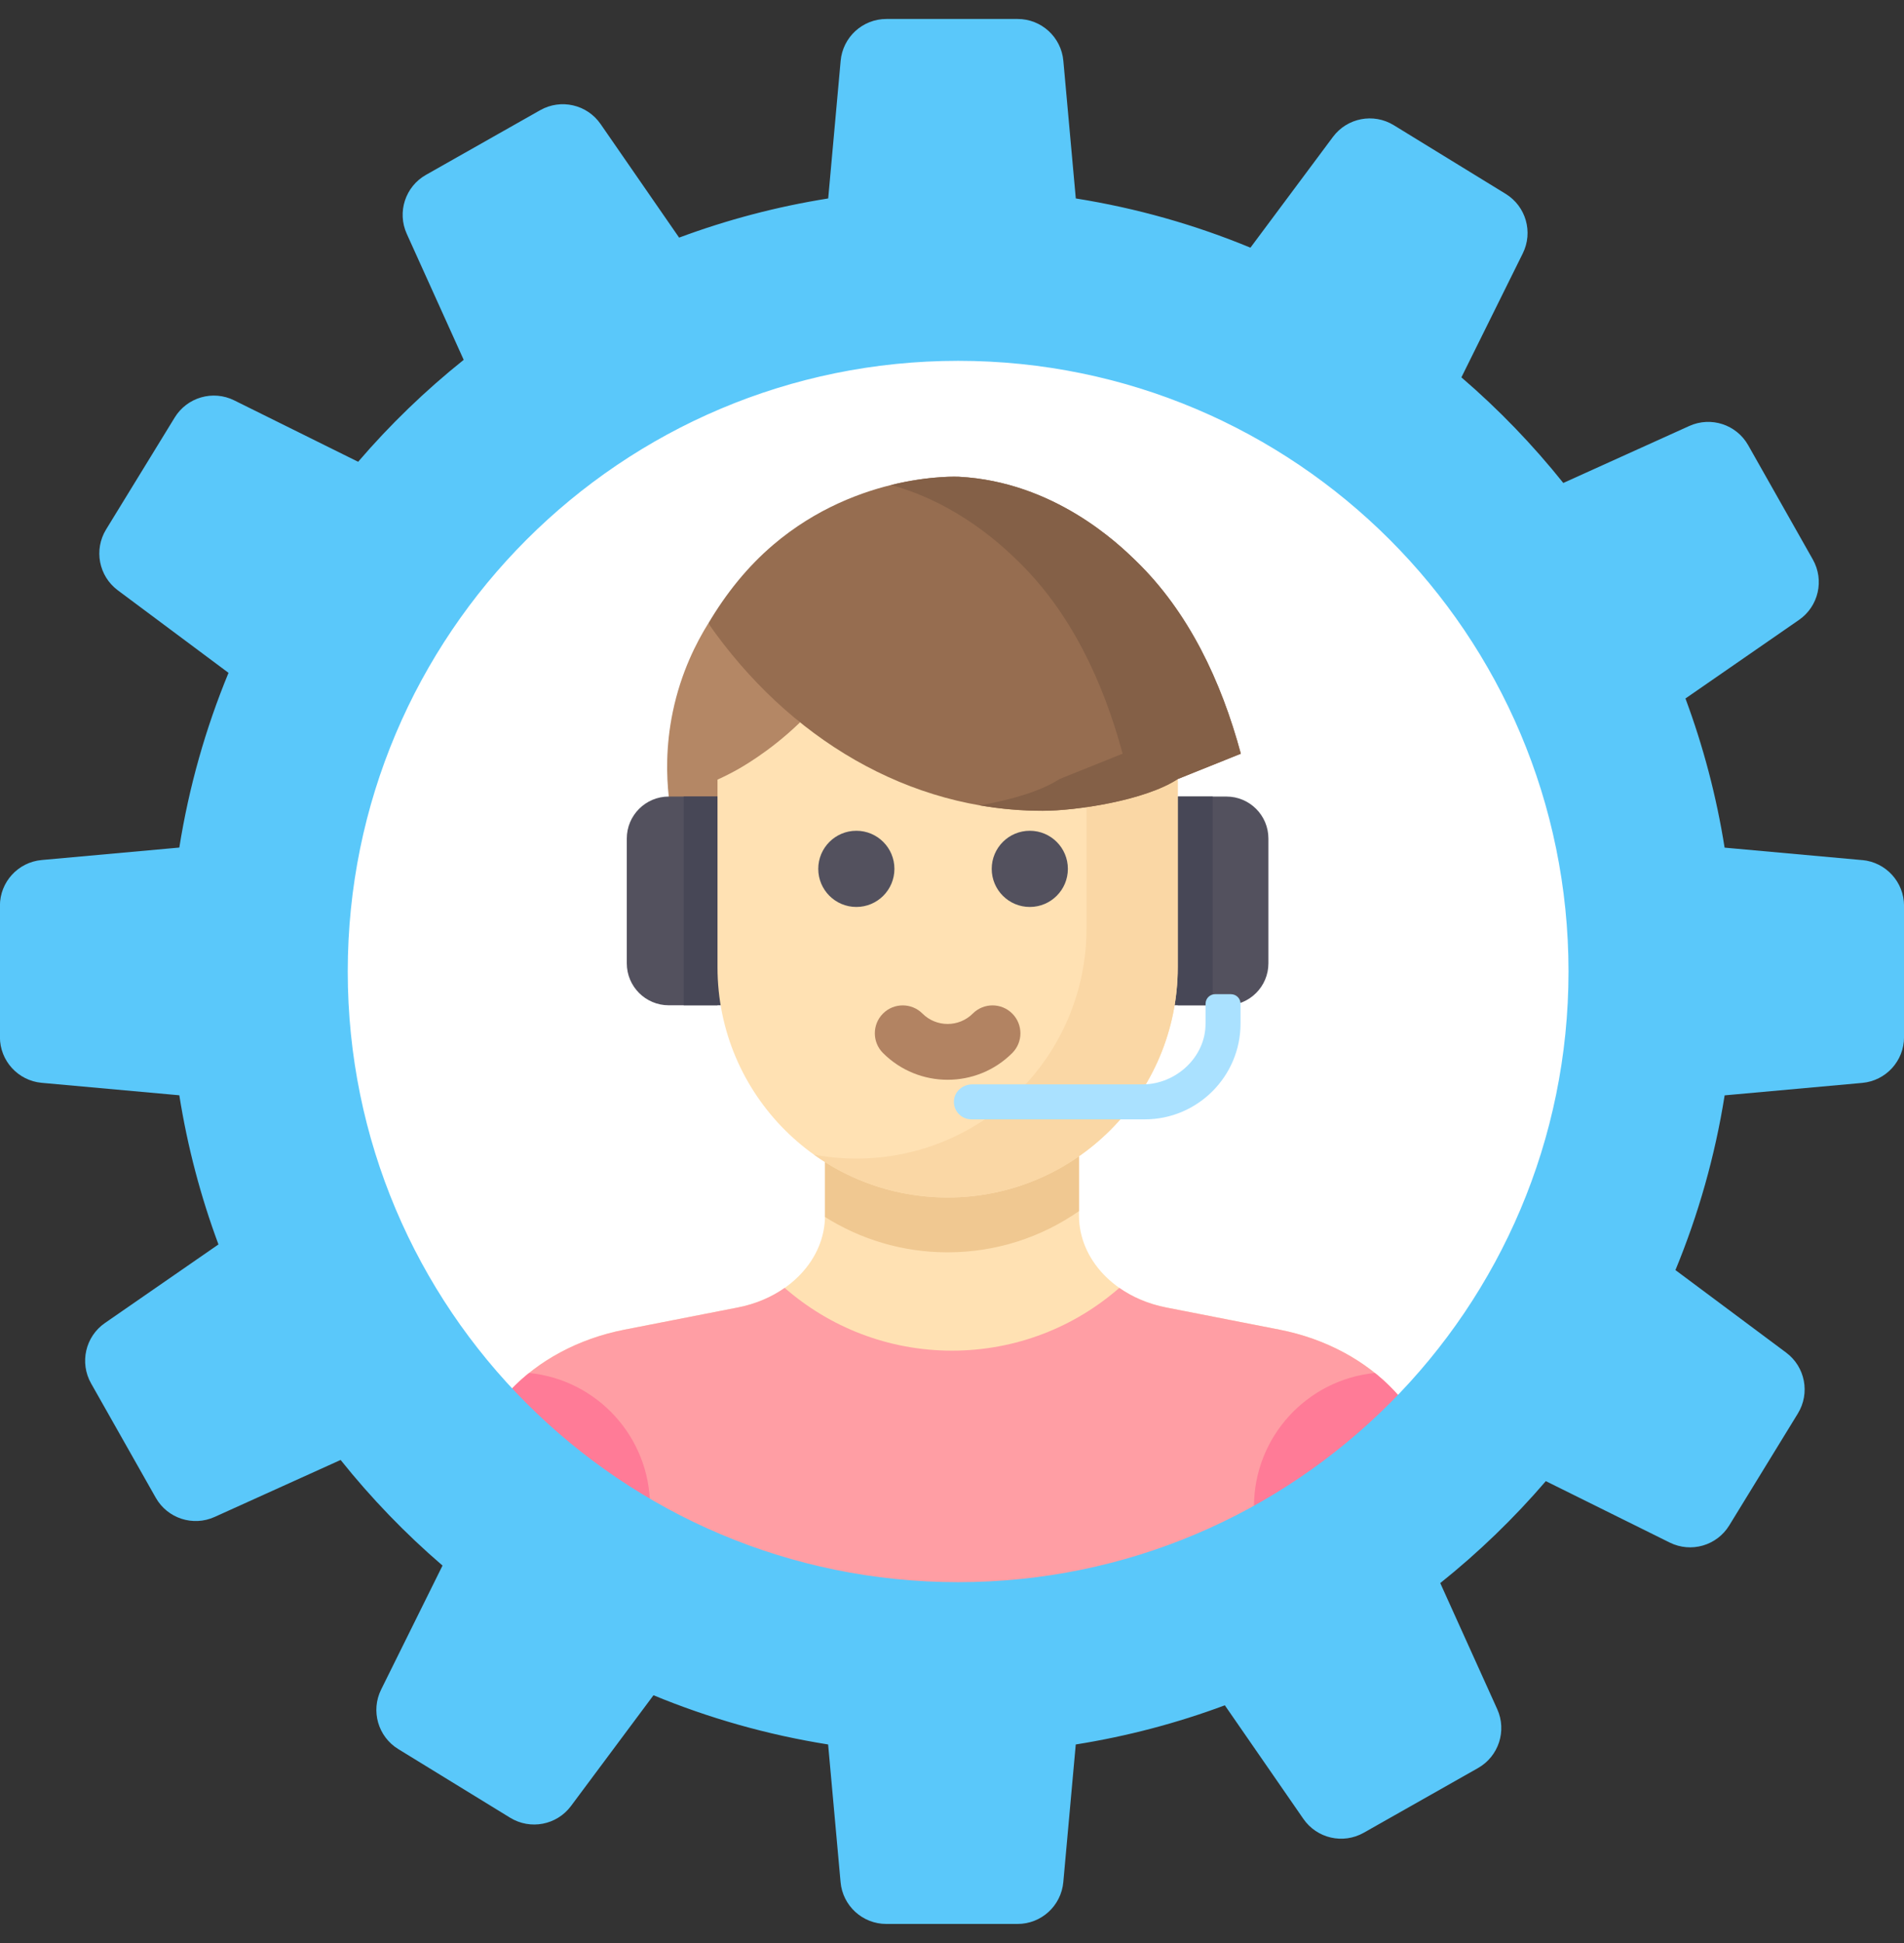 <svg height="51" viewBox="0 0 50 51" width="50" xmlns="http://www.w3.org/2000/svg"><rect x="0" y="0" width="50" height="51" fill="#333333" stroke="none"/><g fill="none" transform="translate(0 .5)"><path d="m25 6.446c-10.247 0-18.554 8.307-18.554 18.554s8.307 18.554 18.554 18.554 18.554-8.307 18.554-18.554-8.307-18.554-18.554-18.554z" fill="#fff"/><path d="m33.6 34.401-2.98-.583c-1.338-.262-2.285-1.261-2.285-2.411v-2.827h-6.67v2.827c0 1.15-.946 2.149-2.285 2.411l-2.98.583c-2.443.478-4.17 2.301-4.17 4.401v3.203h25.541v-3.203c-0-2.099-1.728-3.922-4.171-4.401z" fill="#ffe1b3"/><path d="m17.562 19.677h1.383v2.629h-1.383z" fill="#b48765"/><path d="m32.207 25.887h-1.279v-5.479h1.279c.608 0 1.102.493 1.102 1.102v3.275c0.0.608-.493 1.102-1.102 1.102z" fill="#53515e"/><path d="m30.811 20.407h1.036v5.479h-1.036z" fill="#474756"/><path d="m17.562 20.408h1.279v5.479h-1.279c-.608 0-1.102-.493-1.102-1.102v-3.275c0-.608.493-1.102 1.102-1.102z" fill="#53515e"/><path d="m17.954 20.407h1.065v5.479h-1.065z" fill="#474756"/><path d="m24.885 32.371c1.283 0 2.472-.4 3.45-1.082v-2.709h-6.67v2.827c0 .012-.001.023-.001.035.932.588 2.036.929 3.22.929z" fill="#f0c891"/><path d="m24.885 30.931c-3.337 0-6.043-2.705-6.043-6.043v-4.94c0-3.337 2.705-6.043 6.043-6.043 3.337 0 6.043 2.705 6.043 6.043v4.94c0 3.337-2.705 6.043-6.043 6.043z" fill="#ffe1b3"/><path d="m25.999 14.008c1.533 1.096 2.533 2.891 2.533 4.919v4.94c0 3.337-2.705 6.043-6.043 6.043-.381 0-.753-.036-1.114-.103.989.707 2.201 1.124 3.51 1.124 3.337 0 6.043-2.705 6.043-6.043v-4.94c0-2.957-2.124-5.417-4.929-5.94z" fill="#fad7a5"/><path d="m32.327 25.595h-.417c-.138 0-.251.112-.251.251v.499h0c-0.0.008-.001.015-.001.023.004.878-.776 1.595-1.654 1.595h-4.475c-.24 0-.454.175-.477.414-.026.274.189.504.457.504h4.554c1.386 0 2.514-1.128 2.514-2.514 0-.008-.001-.015-.001-.022h.001v-.499c0-.138-.112-.25-.251-.25z" fill="#aae1ff"/><path d="m18.6 15.863c-.305.489-.716 1.278-.933 2.324-.188.907-.164 1.685-.105 2.221.735-.181 1.309-.441 1.706-.655.157-.084.932-.509 1.741-1.292z" fill="#b48765"/><path d="m32.585 19.283c-.515-1.906-1.369-3.721-2.759-5.066-.45-.436-2.143-2.073-4.649-2.203 0 0-2.615-.135-4.872 1.786-.681.58-1.242 1.282-1.704 2.063 2.101 3.007 5.254 4.918 8.779 4.918.868 0 2.682-.265 3.548-.833" fill="#966d50"/><path d="m29.826 14.217c-.45-.436-2.143-2.073-4.649-2.203 0 0-.742-.038-1.776.216 1.772.488 2.955 1.633 3.321 1.987 1.39 1.344 2.244 3.16 2.759 5.066l-1.657.665c-.503.33-1.326.558-2.097.691.54.094 1.092.143 1.653.143.868 0 2.682-.265 3.548-.833l1.657-.665c-.515-1.906-1.369-3.721-2.759-5.066z" fill="#846047"/><g fill="#53515e"><circle cx="22.488" cy="22.306" r="1"/><circle cx="27.043" cy="22.306" r="1"/></g><path d="m33.6 34.401-2.98-.583c-.463-.091-.879-.27-1.226-.513-1.175 1.026-2.712 1.647-4.394 1.647s-3.219-.622-4.394-1.647c-.346.243-.762.422-1.226.513l-2.98.583c-2.443.478-4.17 2.301-4.17 4.401v3.203h25.541v-3.203c-0-2.099-1.728-3.922-4.171-4.401z" fill="#ff9ea4"/><g fill="#ff7b97" transform="translate(12.207 35.449)"><path d="m1.689.089c-1.036.831-1.666 1.997-1.666 3.264v3.203h4.84v-2.959c0-1.828-1.392-3.331-3.174-3.508z"/><path d="m23.897.089c-1.782.176-3.174 1.679-3.174 3.508l.005 2.959h4.835v-3.203c-0-1.267-.63-2.433-1.666-3.264z"/></g><path d="m24.885 27.842c-.614 0-1.229-.234-1.697-.702-.286-.286-.286-.75-0-1.036.286-.286.75-.286 1.036-0.0.364.364.958.364 1.322 0 .286-.286.75-.286 1.036 0.0.286.286.286.75 0 1.036-.468.468-1.082.702-1.697.702z" fill="#b28362"/><path d="m48.903 22.076-3.614-.327c-.215-1.353-.562-2.663-1.028-3.915l2.982-2.063c.513-.355.67-1.042.363-1.585l-1.698-3c-.307-.543-.978-.762-1.546-.505l-3.309 1.496c-.804-1.005-1.7-1.934-2.676-2.772l1.612-3.254c.277-.559.082-1.237-.45-1.563l-2.938-1.802c-.532-.326-1.224-.193-1.597.307l-2.167 2.908c-1.452-.6-2.988-1.038-4.586-1.292l-.327-3.614c-.056-.621-.577-1.097-1.2-1.097h-3.447c-.624 0-1.144.476-1.201 1.097l-.327 3.614c-1.353.215-2.663.562-3.915 1.028l-2.063-2.982c-.355-.513-1.042-.67-1.585-.363l-3 1.698c-.543.307-.762.978-.505 1.546l1.496 3.309c-1.005.804-1.934 1.7-2.772 2.676l-3.254-1.612c-.559-.277-1.237-.082-1.563.45l-1.802 2.938c-.326.532-.193 1.224.307 1.597l2.908 2.167c-.6 1.452-1.038 2.988-1.292 4.586l-3.614.327c-.621.056-1.097.577-1.097 1.2v3.447c0 .624.476 1.144 1.097 1.201l3.614.327c.215 1.354.562 2.663 1.028 3.915l-2.982 2.063c-.513.355-.67 1.042-.363 1.585l1.698 3c.307.543.978.762 1.546.505l3.309-1.496c.804 1.005 1.7 1.934 2.676 2.772l-1.612 3.254c-.277.559-.082 1.237.45 1.563l2.938 1.802c.532.326 1.224.193 1.597-.307l2.167-2.908c1.452.6 2.988 1.038 4.586 1.292l.327 3.614c.056.621.577 1.097 1.201 1.097h3.447c.624 0 1.144-.476 1.201-1.097l.327-3.614c1.353-.215 2.663-.562 3.915-1.028l2.063 2.982c.355.513 1.042.67 1.585.363l3-1.698c.543-.307.762-.978.505-1.546l-1.496-3.309c1.005-.804 1.934-1.7 2.772-2.676l3.254 1.612c.559.277 1.237.082 1.563-.45l1.802-2.938c.326-.532.193-1.224-.307-1.597l-2.908-2.167c.6-1.452 1.038-2.988 1.292-4.586l3.614-.327c.621-.056 1.097-.577 1.097-1.201v-3.447c0-.624-.476-1.144-1.097-1.201zm-23.742 18.953c-8.852 0-16.029-7.176-16.029-16.029s7.176-16.029 16.029-16.029 16.029 7.176 16.029 16.029-7.176 16.029-16.029 16.029z" fill="#5ac8fa"/></g></svg>